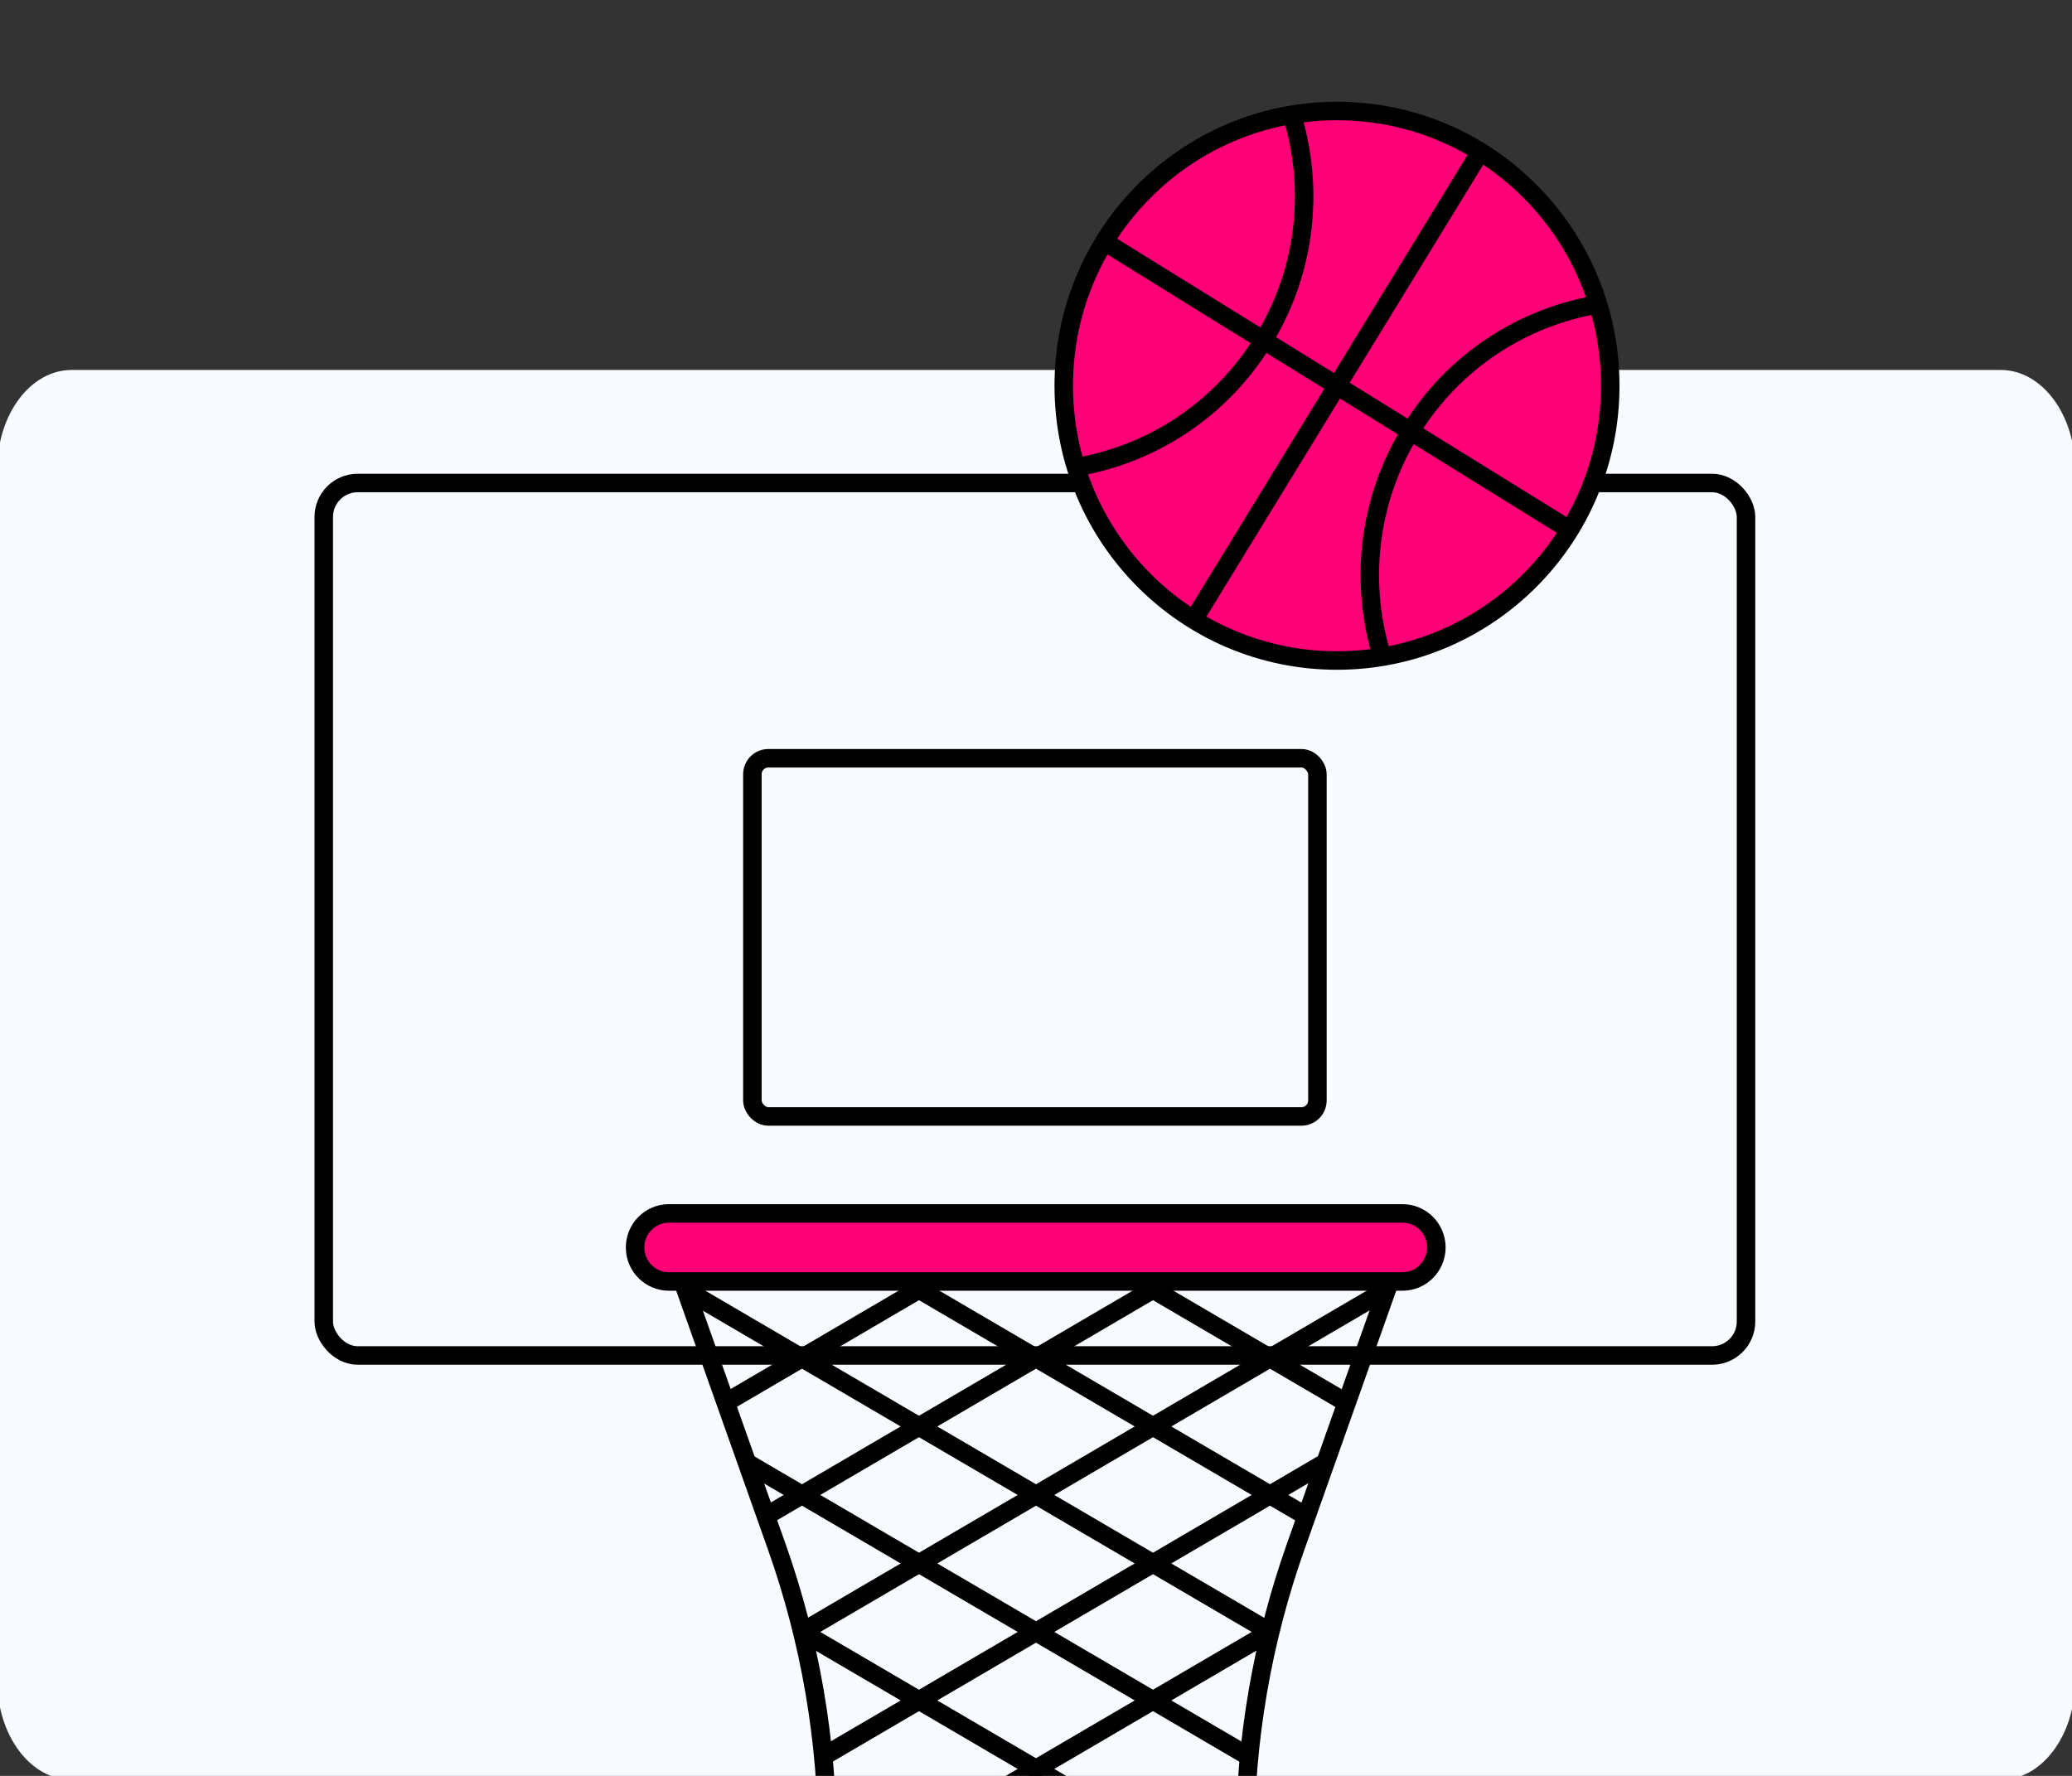 <svg width="224" height="192" viewBox="0 0 224 192" fill="none" xmlns="http://www.w3.org/2000/svg">
<rect x="0" y="0" width="224" height="192" fill="#333333" stroke="none"/>
<g clip-path="url(#clip0_205_4523)">
<path d="M7.739 192.426L216.302 192.426C220.738 192.426 224.335 187.631 224.335 181.715L224.335 50.712C224.335 44.796 220.738 40 216.302 40L7.739 40C3.303 40 -0.294 44.796 -0.294 50.712L-0.294 181.715C-0.294 187.631 3.303 192.426 7.739 192.426Z" fill="#F7FAFF"/>
<rect x="81.339" y="81.98" width="61.083" height="38.725" rx="1.726" stroke="black" stroke-width="2"/>
<rect x="35" y="52.219" width="153.76" height="94.33" rx="3.673" stroke="black" stroke-width="2"/>
<path d="M144.54 71.412C160.854 71.412 174.08 58.112 174.08 41.706C174.08 25.3 160.854 12 144.54 12C128.225 12 115 25.3 115 41.706C115 58.112 128.225 71.412 144.54 71.412Z" fill="#FF0077" stroke="black" stroke-width="2" stroke-miterlimit="10"/>
<path d="M116.191 50.528C124.357 49.189 131.915 44.427 136.596 36.787C141.249 29.191 142.094 20.309 139.66 12.407" stroke="black" stroke-width="2" stroke-miterlimit="10"/>
<path d="M172.755 32.907C164.64 34.277 157.133 39.027 152.479 46.628C147.83 54.221 146.985 63.09 149.411 70.989" stroke="black" stroke-width="2" stroke-miterlimit="10"/>
<path d="M160.03 16.413L129.045 67.002" stroke="black" stroke-width="2" stroke-miterlimit="10"/>
<path d="M169.691 57.287L119.384 26.128" stroke="black" stroke-width="2" stroke-miterlimit="10"/>
<path d="M116.884 134.866L145.582 151.669" stroke="black" stroke-width="2" stroke-miterlimit="10"/>
<path d="M91.584 134.866L141.747 164.231" stroke="black" stroke-width="2" stroke-miterlimit="10"/>
<path d="M74.135 139.463L137.81 176.738" stroke="black" stroke-width="2" stroke-miterlimit="10"/>
<path d="M80.763 158.15L134.839 189.809" stroke="black" stroke-width="2" stroke-miterlimit="10"/>
<path d="M87.211 176.738L132.755 203.401C133.577 203.883 134.605 203.288 134.605 202.332V199.02C134.605 188.181 136.455 177.42 140.076 167.207L150.625 137.447" stroke="black" stroke-width="2" stroke-miterlimit="10"/>
<path d="M107.114 134.866L78.415 151.669" stroke="black" stroke-width="2" stroke-miterlimit="10"/>
<path d="M132.413 134.866L82.251 164.231" stroke="black" stroke-width="2" stroke-miterlimit="10"/>
<path d="M149.862 139.463L86.187 176.738" stroke="black" stroke-width="2" stroke-miterlimit="10"/>
<path d="M143.234 158.15L89.159 189.809" stroke="black" stroke-width="2" stroke-miterlimit="10"/>
<path d="M136.782 176.738L91.257 203.39C90.432 203.871 89.4 203.268 89.408 202.309L89.439 199.02C89.439 188.181 87.589 177.42 83.968 167.207L73.419 137.447" stroke="black" stroke-width="2" stroke-miterlimit="10"/>
<path d="M134.555 192.852L116.716 203.343C113.835 205.038 110.264 205.042 107.378 203.35L89.439 192.848" stroke="black" stroke-width="2" stroke-miterlimit="10"/>
<path d="M151.622 131.189H72.317C70.295 131.189 68.657 132.836 68.657 134.868C68.657 136.9 70.295 138.547 72.317 138.547H151.622C153.644 138.547 155.282 136.9 155.282 134.868C155.282 132.836 153.644 131.189 151.622 131.189Z" fill="#FF0077" stroke="black" stroke-width="2" stroke-miterlimit="10"/>
</g>
<defs>
<clipPath id="clip0_205_4523">
<rect width="224" height="192" fill="white"/>
</clipPath>
</defs>
</svg>
